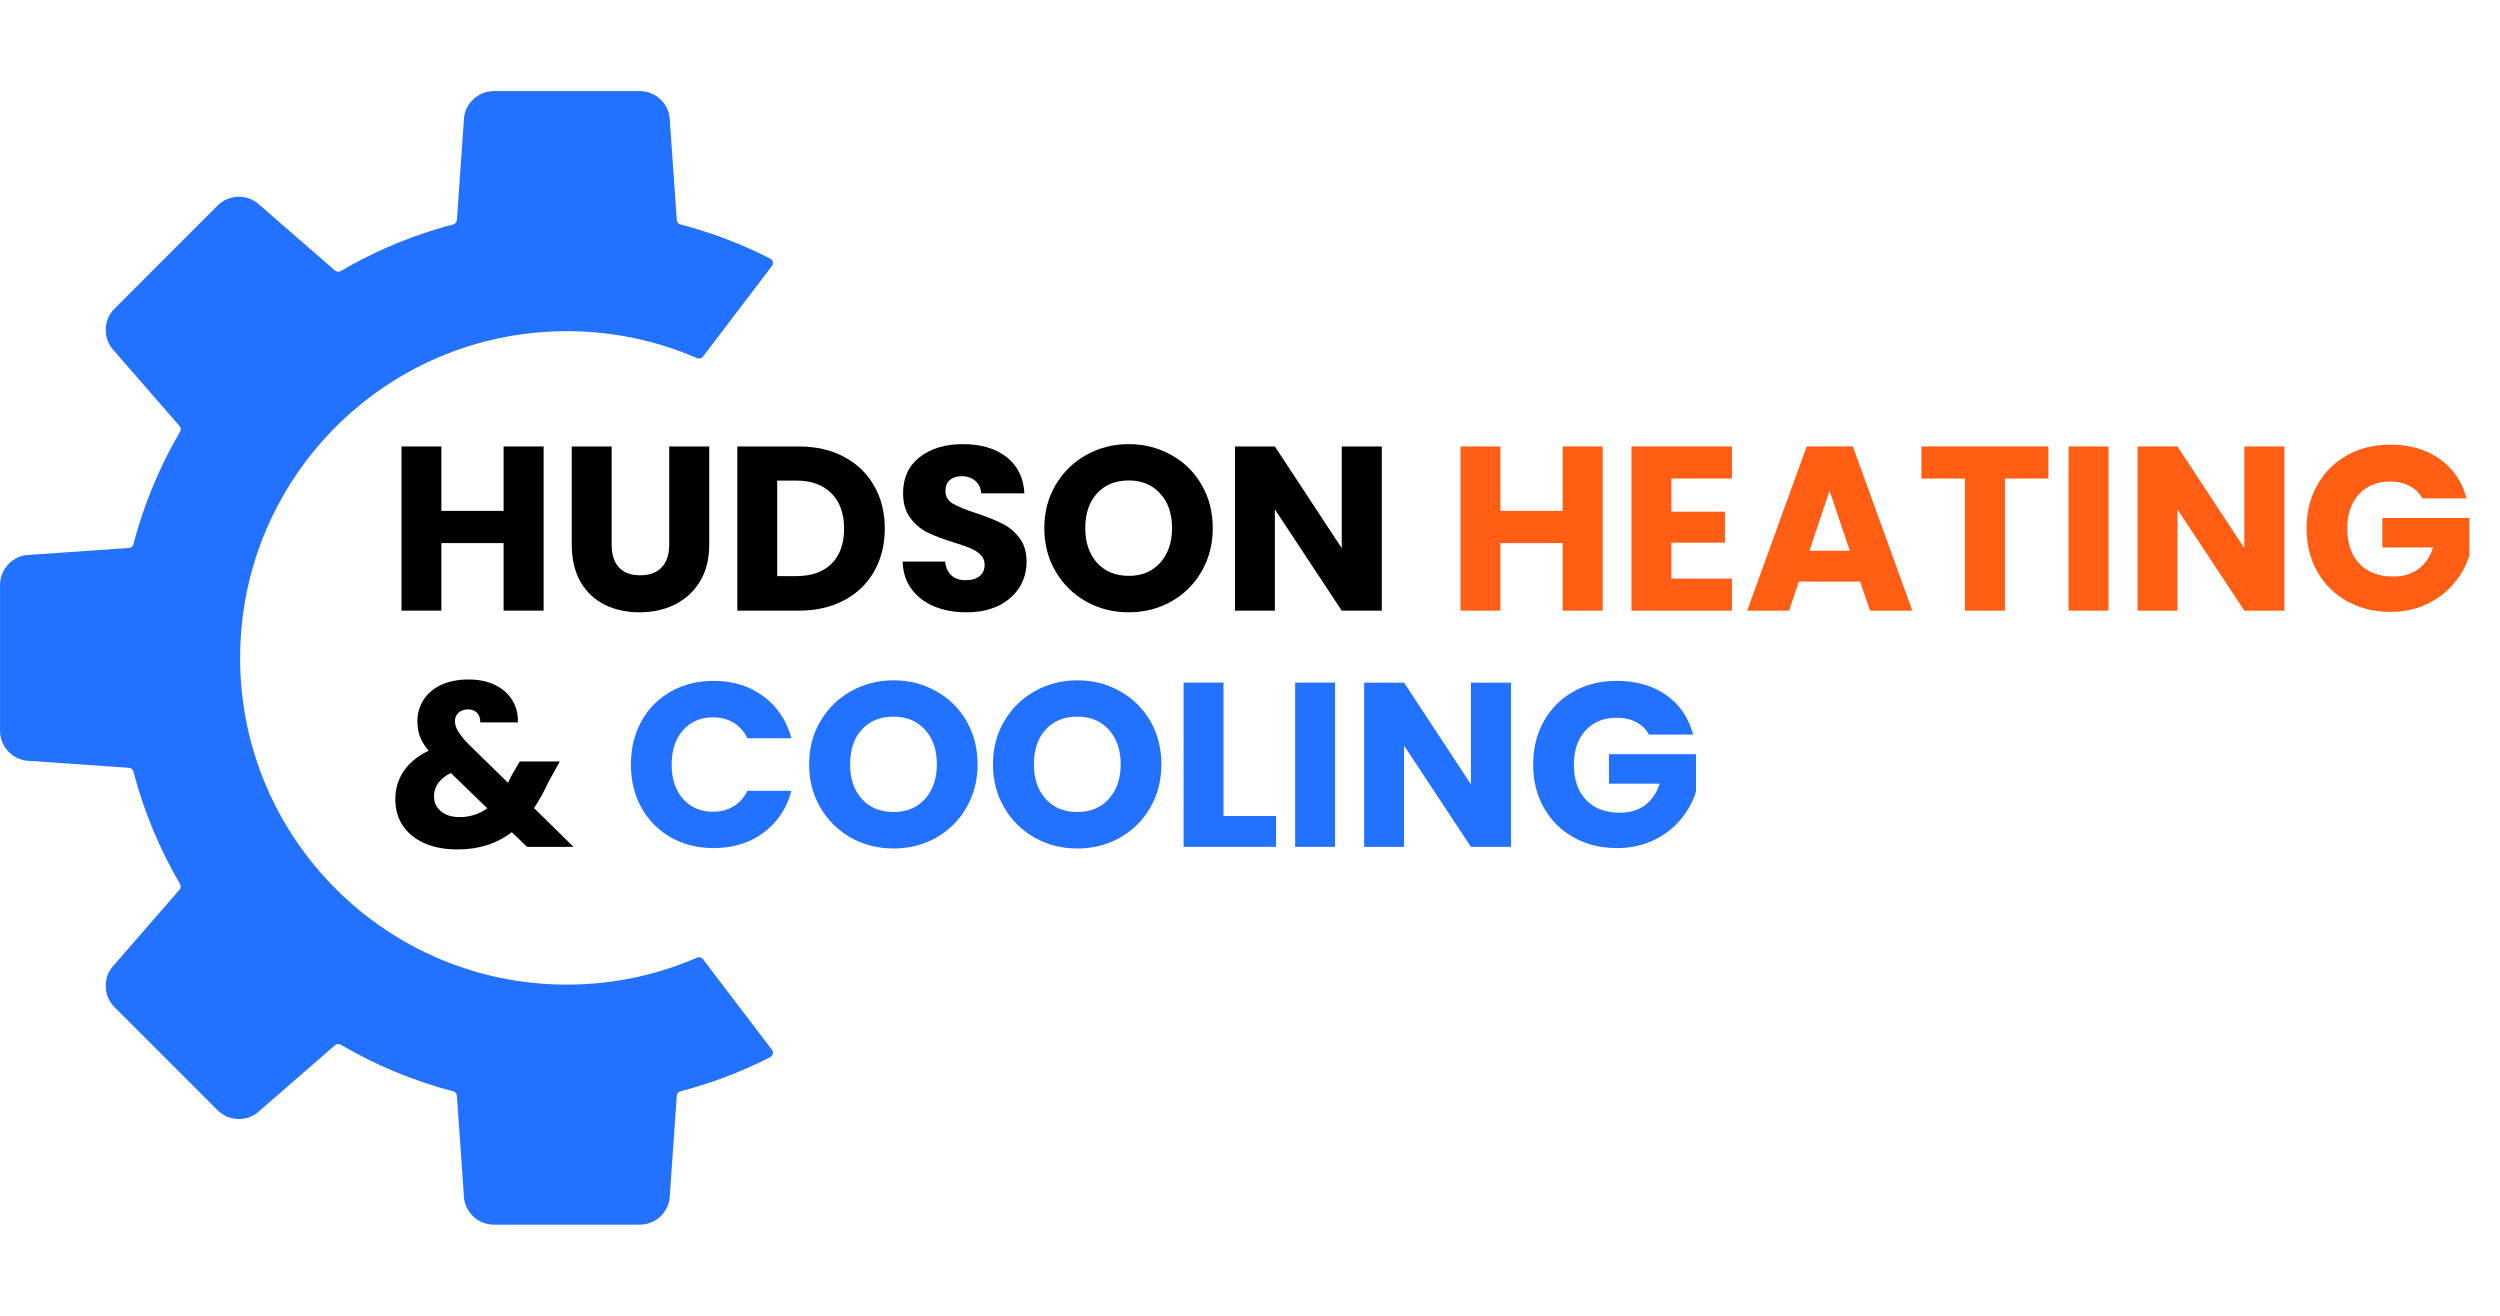 <svg xmlns="http://www.w3.org/2000/svg" xmlns:xlink="http://www.w3.org/1999/xlink" width="380" viewBox="0 0 285 150" height="200" preserveAspectRatio="xMidYMid meet"><defs><g></g><clipPath id="fd4476e381"><path d="M 0 10.367 L 88.469 10.367 L 88.469 139.605 L 0 139.605 Z M 0 10.367 " clip-rule="nonzero"></path></clipPath></defs><g clip-path="url(#fd4476e381)"><path fill="#2371ff" d="M 56.316 10.383 L 72.922 10.383 C 74.82 10.383 76.359 11.914 76.367 13.809 C 76.367 13.82 76.367 13.832 76.367 13.84 L 77.152 25.078 C 77.168 25.32 77.34 25.523 77.574 25.586 C 81.156 26.523 84.578 27.836 87.809 29.484 C 87.812 29.484 87.812 29.484 87.812 29.488 C 88.121 29.648 88.211 30.047 88 30.32 L 80.137 40.652 C 79.98 40.859 79.703 40.93 79.465 40.828 C 78.121 40.242 76.738 39.738 75.32 39.312 C 73.504 38.766 71.629 38.359 69.707 38.098 C 68.555 37.938 67.391 37.836 66.207 37.785 C 65.68 37.762 65.152 37.75 64.617 37.75 C 63.598 37.75 62.586 37.793 61.586 37.875 C 50.676 38.754 41.098 44.328 34.871 52.578 C 30.164 58.816 27.371 66.582 27.371 74.996 C 27.371 95.57 44.047 112.246 64.617 112.246 C 69.898 112.246 74.914 111.148 79.465 109.168 C 79.703 109.066 79.98 109.141 80.137 109.344 L 80.875 110.316 L 87.996 119.668 C 88.207 119.945 88.117 120.352 87.809 120.512 C 87.77 120.531 87.734 120.551 87.695 120.57 C 87.645 120.598 87.594 120.621 87.543 120.648 C 85.926 121.461 84.258 122.191 82.543 122.836 C 80.926 123.441 79.266 123.969 77.574 124.41 C 77.34 124.473 77.168 124.676 77.152 124.918 L 76.367 136.156 C 76.367 136.164 76.367 136.176 76.367 136.184 C 76.359 138.078 74.82 139.613 72.922 139.613 L 56.316 139.613 C 54.418 139.613 52.879 138.078 52.871 136.184 C 52.871 136.176 52.871 136.164 52.871 136.156 L 52.086 124.918 C 52.066 124.676 51.898 124.473 51.664 124.41 C 47.113 123.219 42.809 121.418 38.844 119.094 C 38.633 118.973 38.371 118.996 38.188 119.156 L 29.68 126.551 C 29.676 126.559 29.668 126.562 29.66 126.57 C 28.312 127.906 26.141 127.902 24.801 126.559 L 13.059 114.816 C 11.715 113.477 11.711 111.301 13.047 109.957 C 13.055 109.949 13.059 109.941 13.066 109.934 L 20.461 101.43 C 20.621 101.25 20.645 100.984 20.52 100.773 C 18.199 96.809 16.398 92.508 15.207 87.953 C 15.145 87.719 14.941 87.547 14.699 87.531 L 3.461 86.746 C 3.453 86.746 3.441 86.746 3.434 86.746 C 1.535 86.738 0.004 85.199 0.004 83.301 L 0.004 66.695 C 0.004 64.797 1.535 63.258 3.434 63.25 C 3.441 63.25 3.453 63.25 3.461 63.25 L 14.699 62.465 C 14.941 62.449 15.145 62.277 15.207 62.043 C 16.398 57.488 18.199 53.188 20.52 49.223 C 20.645 49.012 20.621 48.75 20.461 48.566 L 19.215 47.129 L 13.066 40.062 C 13.059 40.051 13.055 40.047 13.047 40.039 C 11.711 38.695 11.715 36.52 13.059 35.18 L 24.801 23.438 C 26.141 22.094 28.312 22.09 29.66 23.426 C 29.668 23.434 29.676 23.438 29.68 23.445 L 38.188 30.84 C 38.371 31 38.633 31.023 38.844 30.898 C 42.266 28.895 45.945 27.277 49.816 26.105 C 50.43 25.922 51.043 25.746 51.664 25.586 C 51.898 25.523 52.066 25.32 52.086 25.078 L 52.203 23.414 L 52.301 22.023 L 52.59 17.859 L 52.871 13.84 C 52.871 13.832 52.871 13.82 52.871 13.809 C 52.879 11.914 54.418 10.383 56.316 10.383 " fill-opacity="1" fill-rule="nonzero"></path></g><g fill="#000000" fill-opacity="1"><g transform="translate(44.113, 69.615)"><g><path d="M 17.859 -18.719 L 17.859 0 L 13.297 0 L 13.297 -7.703 L 6.203 -7.703 L 6.203 0 L 1.656 0 L 1.656 -18.719 L 6.203 -18.719 L 6.203 -11.375 L 13.297 -11.375 L 13.297 -18.719 Z M 17.859 -18.719 "></path></g></g></g><g fill="#000000" fill-opacity="1"><g transform="translate(63.602, 69.615)"><g><path d="M 6.125 -18.719 L 6.125 -7.516 C 6.125 -6.398 6.398 -5.539 6.953 -4.938 C 7.504 -4.332 8.316 -4.031 9.391 -4.031 C 10.453 -4.031 11.266 -4.332 11.828 -4.938 C 12.398 -5.539 12.688 -6.398 12.688 -7.516 L 12.688 -18.719 L 17.25 -18.719 L 17.25 -7.547 C 17.25 -5.867 16.891 -4.453 16.172 -3.297 C 15.461 -2.148 14.508 -1.281 13.312 -0.688 C 12.113 -0.102 10.773 0.188 9.297 0.188 C 7.828 0.188 6.508 -0.098 5.344 -0.672 C 4.176 -1.254 3.254 -2.125 2.578 -3.281 C 1.91 -4.445 1.578 -5.867 1.578 -7.547 L 1.578 -18.719 Z M 6.125 -18.719 "></path></g></g></g><g fill="#000000" fill-opacity="1"><g transform="translate(82.397, 69.615)"><g><path d="M 8.656 -18.719 C 10.633 -18.719 12.359 -18.32 13.828 -17.531 C 15.305 -16.75 16.445 -15.648 17.25 -14.234 C 18.062 -12.828 18.469 -11.203 18.469 -9.359 C 18.469 -7.523 18.062 -5.895 17.25 -4.469 C 16.445 -3.051 15.301 -1.953 13.812 -1.172 C 12.332 -0.391 10.613 0 8.656 0 L 1.656 0 L 1.656 -18.719 Z M 8.375 -3.938 C 10.094 -3.938 11.43 -4.406 12.391 -5.344 C 13.348 -6.289 13.828 -7.629 13.828 -9.359 C 13.828 -11.078 13.348 -12.414 12.391 -13.375 C 11.43 -14.344 10.094 -14.828 8.375 -14.828 L 6.203 -14.828 L 6.203 -3.938 Z M 8.375 -3.938 "></path></g></g></g><g fill="#000000" fill-opacity="1"><g transform="translate(101.779, 69.615)"><g><path d="M 8.422 0.188 C 7.055 0.188 5.832 -0.031 4.75 -0.469 C 3.664 -0.914 2.797 -1.578 2.141 -2.453 C 1.492 -3.328 1.156 -4.375 1.125 -5.594 L 5.969 -5.594 C 6.039 -4.906 6.281 -4.379 6.688 -4.016 C 7.094 -3.648 7.629 -3.469 8.297 -3.469 C 8.961 -3.469 9.488 -3.617 9.875 -3.922 C 10.27 -4.234 10.469 -4.664 10.469 -5.219 C 10.469 -5.688 10.312 -6.07 10 -6.375 C 9.695 -6.676 9.316 -6.922 8.859 -7.109 C 8.41 -7.305 7.77 -7.531 6.938 -7.781 C 5.727 -8.156 4.738 -8.531 3.969 -8.906 C 3.207 -9.281 2.551 -9.832 2 -10.562 C 1.445 -11.289 1.172 -12.238 1.172 -13.406 C 1.172 -15.145 1.801 -16.508 3.062 -17.5 C 4.32 -18.488 5.969 -18.984 8 -18.984 C 10.062 -18.984 11.723 -18.488 12.984 -17.5 C 14.242 -16.508 14.914 -15.133 15 -13.375 L 10.078 -13.375 C 10.035 -13.977 9.812 -14.453 9.406 -14.797 C 9 -15.148 8.477 -15.328 7.844 -15.328 C 7.289 -15.328 6.844 -15.18 6.5 -14.891 C 6.164 -14.598 6 -14.176 6 -13.625 C 6 -13.02 6.281 -12.547 6.844 -12.203 C 7.414 -11.867 8.305 -11.504 9.516 -11.109 C 10.723 -10.703 11.703 -10.312 12.453 -9.938 C 13.211 -9.57 13.867 -9.031 14.422 -8.312 C 14.973 -7.602 15.25 -6.691 15.25 -5.578 C 15.25 -4.504 14.977 -3.531 14.438 -2.656 C 13.895 -1.789 13.109 -1.098 12.078 -0.578 C 11.047 -0.066 9.828 0.188 8.422 0.188 Z M 8.422 0.188 "></path></g></g></g><g fill="#000000" fill-opacity="1"><g transform="translate(118.176, 69.615)"><g><path d="M 10.5 0.188 C 8.738 0.188 7.125 -0.219 5.656 -1.031 C 4.195 -1.852 3.035 -2.992 2.172 -4.453 C 1.305 -5.922 0.875 -7.57 0.875 -9.406 C 0.875 -11.238 1.305 -12.883 2.172 -14.344 C 3.035 -15.801 4.195 -16.938 5.656 -17.75 C 7.125 -18.57 8.738 -18.984 10.5 -18.984 C 12.258 -18.984 13.875 -18.57 15.344 -17.75 C 16.812 -16.938 17.969 -15.801 18.812 -14.344 C 19.656 -12.883 20.078 -11.238 20.078 -9.406 C 20.078 -7.57 19.648 -5.922 18.797 -4.453 C 17.941 -2.992 16.785 -1.852 15.328 -1.031 C 13.867 -0.219 12.258 0.188 10.5 0.188 Z M 10.5 -3.969 C 11.988 -3.969 13.18 -4.461 14.078 -5.453 C 14.984 -6.453 15.438 -7.77 15.438 -9.406 C 15.438 -11.062 14.984 -12.379 14.078 -13.359 C 13.18 -14.348 11.988 -14.844 10.5 -14.844 C 8.988 -14.844 7.785 -14.352 6.891 -13.375 C 5.992 -12.406 5.547 -11.082 5.547 -9.406 C 5.547 -7.758 5.992 -6.441 6.891 -5.453 C 7.785 -4.461 8.988 -3.969 10.5 -3.969 Z M 10.5 -3.969 "></path></g></g></g><g fill="#000000" fill-opacity="1"><g transform="translate(139.131, 69.615)"><g><path d="M 18.391 0 L 13.828 0 L 6.203 -11.547 L 6.203 0 L 1.656 0 L 1.656 -18.719 L 6.203 -18.719 L 13.828 -7.125 L 13.828 -18.719 L 18.391 -18.719 Z M 18.391 0 "></path></g></g></g><g fill="#000000" fill-opacity="1"><g transform="translate(159.18, 69.615)"><g></g></g></g><g fill="#ff5e14" fill-opacity="1"><g transform="translate(164.842, 69.615)"><g><path d="M 17.859 -18.719 L 17.859 0 L 13.297 0 L 13.297 -7.703 L 6.203 -7.703 L 6.203 0 L 1.656 0 L 1.656 -18.719 L 6.203 -18.719 L 6.203 -11.375 L 13.297 -11.375 L 13.297 -18.719 Z M 17.859 -18.719 "></path></g></g></g><g fill="#ff5e14" fill-opacity="1"><g transform="translate(184.331, 69.615)"><g><path d="M 6.203 -15.062 L 6.203 -11.281 L 12.312 -11.281 L 12.312 -7.75 L 6.203 -7.75 L 6.203 -3.656 L 13.109 -3.656 L 13.109 0 L 1.656 0 L 1.656 -18.719 L 13.109 -18.719 L 13.109 -15.062 Z M 6.203 -15.062 "></path></g></g></g><g fill="#ff5e14" fill-opacity="1"><g transform="translate(198.754, 69.615)"><g><path d="M 13.297 -3.312 L 6.312 -3.312 L 5.203 0 L 0.422 0 L 7.203 -18.719 L 12.469 -18.719 L 19.25 0 L 14.422 0 Z M 12.125 -6.828 L 9.812 -13.672 L 7.516 -6.828 Z M 12.125 -6.828 "></path></g></g></g><g fill="#ff5e14" fill-opacity="1"><g transform="translate(218.403, 69.615)"><g><path d="M 15.109 -18.719 L 15.109 -15.062 L 10.156 -15.062 L 10.156 0 L 5.594 0 L 5.594 -15.062 L 0.641 -15.062 L 0.641 -18.719 Z M 15.109 -18.719 "></path></g></g></g><g fill="#ff5e14" fill-opacity="1"><g transform="translate(234.16, 69.615)"><g><path d="M 6.203 -18.719 L 6.203 0 L 1.656 0 L 1.656 -18.719 Z M 6.203 -18.719 "></path></g></g></g><g fill="#ff5e14" fill-opacity="1"><g transform="translate(242.025, 69.615)"><g><path d="M 18.391 0 L 13.828 0 L 6.203 -11.547 L 6.203 0 L 1.656 0 L 1.656 -18.719 L 6.203 -18.719 L 13.828 -7.125 L 13.828 -18.719 L 18.391 -18.719 Z M 18.391 0 "></path></g></g></g><g fill="#ff5e14" fill-opacity="1"><g transform="translate(262.073, 69.615)"><g><path d="M 14.078 -12.797 C 13.734 -13.422 13.242 -13.895 12.609 -14.219 C 11.984 -14.551 11.242 -14.719 10.391 -14.719 C 8.922 -14.719 7.738 -14.234 6.844 -13.266 C 5.957 -12.297 5.516 -11.004 5.516 -9.391 C 5.516 -7.66 5.977 -6.312 6.906 -5.344 C 7.844 -4.375 9.129 -3.891 10.766 -3.891 C 11.891 -3.891 12.836 -4.172 13.609 -4.734 C 14.379 -5.305 14.941 -6.129 15.297 -7.203 L 9.516 -7.203 L 9.516 -10.562 L 19.438 -10.562 L 19.438 -6.312 C 19.094 -5.176 18.516 -4.117 17.703 -3.141 C 16.898 -2.16 15.875 -1.367 14.625 -0.766 C 13.383 -0.16 11.984 0.141 10.422 0.141 C 8.578 0.141 6.93 -0.266 5.484 -1.078 C 4.035 -1.891 2.906 -3.016 2.094 -4.453 C 1.281 -5.891 0.875 -7.535 0.875 -9.391 C 0.875 -11.234 1.281 -12.879 2.094 -14.328 C 2.906 -15.773 4.031 -16.898 5.469 -17.703 C 6.906 -18.516 8.547 -18.922 10.391 -18.922 C 12.629 -18.922 14.516 -18.379 16.047 -17.297 C 17.586 -16.211 18.609 -14.711 19.109 -12.797 Z M 14.078 -12.797 "></path></g></g></g><g fill="#000000" fill-opacity="1"><g transform="translate(44.113, 96.54)"><g><path d="M 15.969 0 L 14.234 -1.672 C 12.516 -0.359 10.453 0.297 8.047 0.297 C 6.609 0.297 5.352 0.062 4.281 -0.406 C 3.219 -0.883 2.395 -1.551 1.812 -2.406 C 1.238 -3.27 0.953 -4.281 0.953 -5.438 C 0.953 -6.613 1.27 -7.676 1.906 -8.625 C 2.539 -9.57 3.488 -10.348 4.75 -10.953 C 4.281 -11.523 3.945 -12.07 3.75 -12.594 C 3.562 -13.113 3.469 -13.688 3.469 -14.312 C 3.469 -15.195 3.695 -16.004 4.156 -16.734 C 4.613 -17.461 5.281 -18.035 6.156 -18.453 C 7.039 -18.867 8.086 -19.078 9.297 -19.078 C 10.523 -19.078 11.566 -18.852 12.422 -18.406 C 13.273 -17.969 13.914 -17.375 14.344 -16.625 C 14.77 -15.883 14.961 -15.07 14.922 -14.188 L 10.641 -14.188 C 10.648 -14.664 10.523 -15.031 10.266 -15.281 C 10.016 -15.539 9.676 -15.672 9.25 -15.672 C 8.82 -15.672 8.461 -15.547 8.172 -15.297 C 7.891 -15.047 7.75 -14.727 7.75 -14.344 C 7.75 -13.969 7.867 -13.578 8.109 -13.172 C 8.359 -12.766 8.738 -12.289 9.25 -11.75 L 13.812 -7.297 C 13.844 -7.391 13.891 -7.5 13.953 -7.625 C 14.016 -7.75 14.082 -7.891 14.156 -8.047 L 15.141 -9.734 L 19.703 -9.734 L 18.422 -7.406 C 17.941 -6.363 17.391 -5.367 16.766 -4.422 L 21.266 0 Z M 8.266 -3.391 C 9.453 -3.391 10.508 -3.723 11.438 -4.391 L 7.281 -8.422 C 6 -7.766 5.359 -6.875 5.359 -5.75 C 5.359 -5.082 5.617 -4.52 6.141 -4.062 C 6.672 -3.613 7.379 -3.391 8.266 -3.391 Z M 8.266 -3.391 "></path></g></g></g><g fill="#000000" fill-opacity="1"><g transform="translate(65.388, 96.54)"><g></g></g></g><g fill="#2371ff" fill-opacity="1"><g transform="translate(71.05, 96.54)"><g><path d="M 0.875 -9.391 C 0.875 -11.234 1.273 -12.879 2.078 -14.328 C 2.879 -15.773 3.992 -16.898 5.422 -17.703 C 6.859 -18.516 8.484 -18.922 10.297 -18.922 C 12.516 -18.922 14.41 -18.332 15.984 -17.156 C 17.566 -15.988 18.629 -14.395 19.172 -12.375 L 14.156 -12.375 C 13.781 -13.156 13.25 -13.75 12.562 -14.156 C 11.883 -14.562 11.109 -14.766 10.234 -14.766 C 8.828 -14.766 7.688 -14.273 6.812 -13.297 C 5.945 -12.316 5.516 -11.016 5.516 -9.391 C 5.516 -7.754 5.945 -6.445 6.812 -5.469 C 7.688 -4.488 8.828 -4 10.234 -4 C 11.109 -4 11.883 -4.203 12.562 -4.609 C 13.25 -5.016 13.781 -5.609 14.156 -6.391 L 19.172 -6.391 C 18.629 -4.367 17.566 -2.773 15.984 -1.609 C 14.41 -0.441 12.516 0.141 10.297 0.141 C 8.484 0.141 6.859 -0.266 5.422 -1.078 C 3.992 -1.891 2.879 -3.016 2.078 -4.453 C 1.273 -5.891 0.875 -7.535 0.875 -9.391 Z M 0.875 -9.391 "></path></g></g></g><g fill="#2371ff" fill-opacity="1"><g transform="translate(91.365, 96.54)"><g><path d="M 10.5 0.188 C 8.738 0.188 7.125 -0.219 5.656 -1.031 C 4.195 -1.852 3.035 -2.992 2.172 -4.453 C 1.305 -5.922 0.875 -7.57 0.875 -9.406 C 0.875 -11.238 1.305 -12.883 2.172 -14.344 C 3.035 -15.801 4.195 -16.938 5.656 -17.75 C 7.125 -18.57 8.738 -18.984 10.5 -18.984 C 12.258 -18.984 13.875 -18.57 15.344 -17.75 C 16.812 -16.938 17.969 -15.801 18.812 -14.344 C 19.656 -12.883 20.078 -11.238 20.078 -9.406 C 20.078 -7.57 19.648 -5.922 18.797 -4.453 C 17.941 -2.992 16.785 -1.852 15.328 -1.031 C 13.867 -0.219 12.258 0.188 10.5 0.188 Z M 10.5 -3.969 C 11.988 -3.969 13.18 -4.461 14.078 -5.453 C 14.984 -6.453 15.438 -7.77 15.438 -9.406 C 15.438 -11.062 14.984 -12.379 14.078 -13.359 C 13.18 -14.348 11.988 -14.844 10.5 -14.844 C 8.988 -14.844 7.785 -14.352 6.891 -13.375 C 5.992 -12.406 5.547 -11.082 5.547 -9.406 C 5.547 -7.758 5.992 -6.441 6.891 -5.453 C 7.785 -4.461 8.988 -3.969 10.5 -3.969 Z M 10.5 -3.969 "></path></g></g></g><g fill="#2371ff" fill-opacity="1"><g transform="translate(112.32, 96.54)"><g><path d="M 10.5 0.188 C 8.738 0.188 7.125 -0.219 5.656 -1.031 C 4.195 -1.852 3.035 -2.992 2.172 -4.453 C 1.305 -5.922 0.875 -7.57 0.875 -9.406 C 0.875 -11.238 1.305 -12.883 2.172 -14.344 C 3.035 -15.801 4.195 -16.938 5.656 -17.75 C 7.125 -18.57 8.738 -18.984 10.5 -18.984 C 12.258 -18.984 13.875 -18.57 15.344 -17.75 C 16.812 -16.938 17.969 -15.801 18.812 -14.344 C 19.656 -12.883 20.078 -11.238 20.078 -9.406 C 20.078 -7.57 19.648 -5.922 18.797 -4.453 C 17.941 -2.992 16.785 -1.852 15.328 -1.031 C 13.867 -0.219 12.258 0.188 10.5 0.188 Z M 10.5 -3.969 C 11.988 -3.969 13.18 -4.461 14.078 -5.453 C 14.984 -6.453 15.438 -7.77 15.438 -9.406 C 15.438 -11.062 14.984 -12.379 14.078 -13.359 C 13.18 -14.348 11.988 -14.844 10.5 -14.844 C 8.988 -14.844 7.785 -14.352 6.891 -13.375 C 5.992 -12.406 5.547 -11.082 5.547 -9.406 C 5.547 -7.758 5.992 -6.441 6.891 -5.453 C 7.785 -4.461 8.988 -3.969 10.5 -3.969 Z M 10.5 -3.969 "></path></g></g></g><g fill="#2371ff" fill-opacity="1"><g transform="translate(133.275, 96.54)"><g><path d="M 6.203 -3.516 L 12.188 -3.516 L 12.188 0 L 1.656 0 L 1.656 -18.719 L 6.203 -18.719 Z M 6.203 -3.516 "></path></g></g></g><g fill="#2371ff" fill-opacity="1"><g transform="translate(145.992, 96.54)"><g><path d="M 6.203 -18.719 L 6.203 0 L 1.656 0 L 1.656 -18.719 Z M 6.203 -18.719 "></path></g></g></g><g fill="#2371ff" fill-opacity="1"><g transform="translate(153.857, 96.54)"><g><path d="M 18.391 0 L 13.828 0 L 6.203 -11.547 L 6.203 0 L 1.656 0 L 1.656 -18.719 L 6.203 -18.719 L 13.828 -7.125 L 13.828 -18.719 L 18.391 -18.719 Z M 18.391 0 "></path></g></g></g><g fill="#2371ff" fill-opacity="1"><g transform="translate(173.906, 96.54)"><g><path d="M 14.078 -12.797 C 13.734 -13.422 13.242 -13.895 12.609 -14.219 C 11.984 -14.551 11.242 -14.719 10.391 -14.719 C 8.922 -14.719 7.738 -14.234 6.844 -13.266 C 5.957 -12.297 5.516 -11.004 5.516 -9.391 C 5.516 -7.66 5.977 -6.312 6.906 -5.344 C 7.844 -4.375 9.129 -3.891 10.766 -3.891 C 11.891 -3.891 12.836 -4.172 13.609 -4.734 C 14.379 -5.305 14.941 -6.129 15.297 -7.203 L 9.516 -7.203 L 9.516 -10.562 L 19.438 -10.562 L 19.438 -6.312 C 19.094 -5.176 18.516 -4.117 17.703 -3.141 C 16.898 -2.16 15.875 -1.367 14.625 -0.766 C 13.383 -0.16 11.984 0.141 10.422 0.141 C 8.578 0.141 6.93 -0.266 5.484 -1.078 C 4.035 -1.891 2.906 -3.016 2.094 -4.453 C 1.281 -5.891 0.875 -7.535 0.875 -9.391 C 0.875 -11.234 1.281 -12.879 2.094 -14.328 C 2.906 -15.773 4.031 -16.898 5.469 -17.703 C 6.906 -18.516 8.547 -18.922 10.391 -18.922 C 12.629 -18.922 14.516 -18.379 16.047 -17.297 C 17.586 -16.211 18.609 -14.711 19.109 -12.797 Z M 14.078 -12.797 "></path></g></g></g></svg>